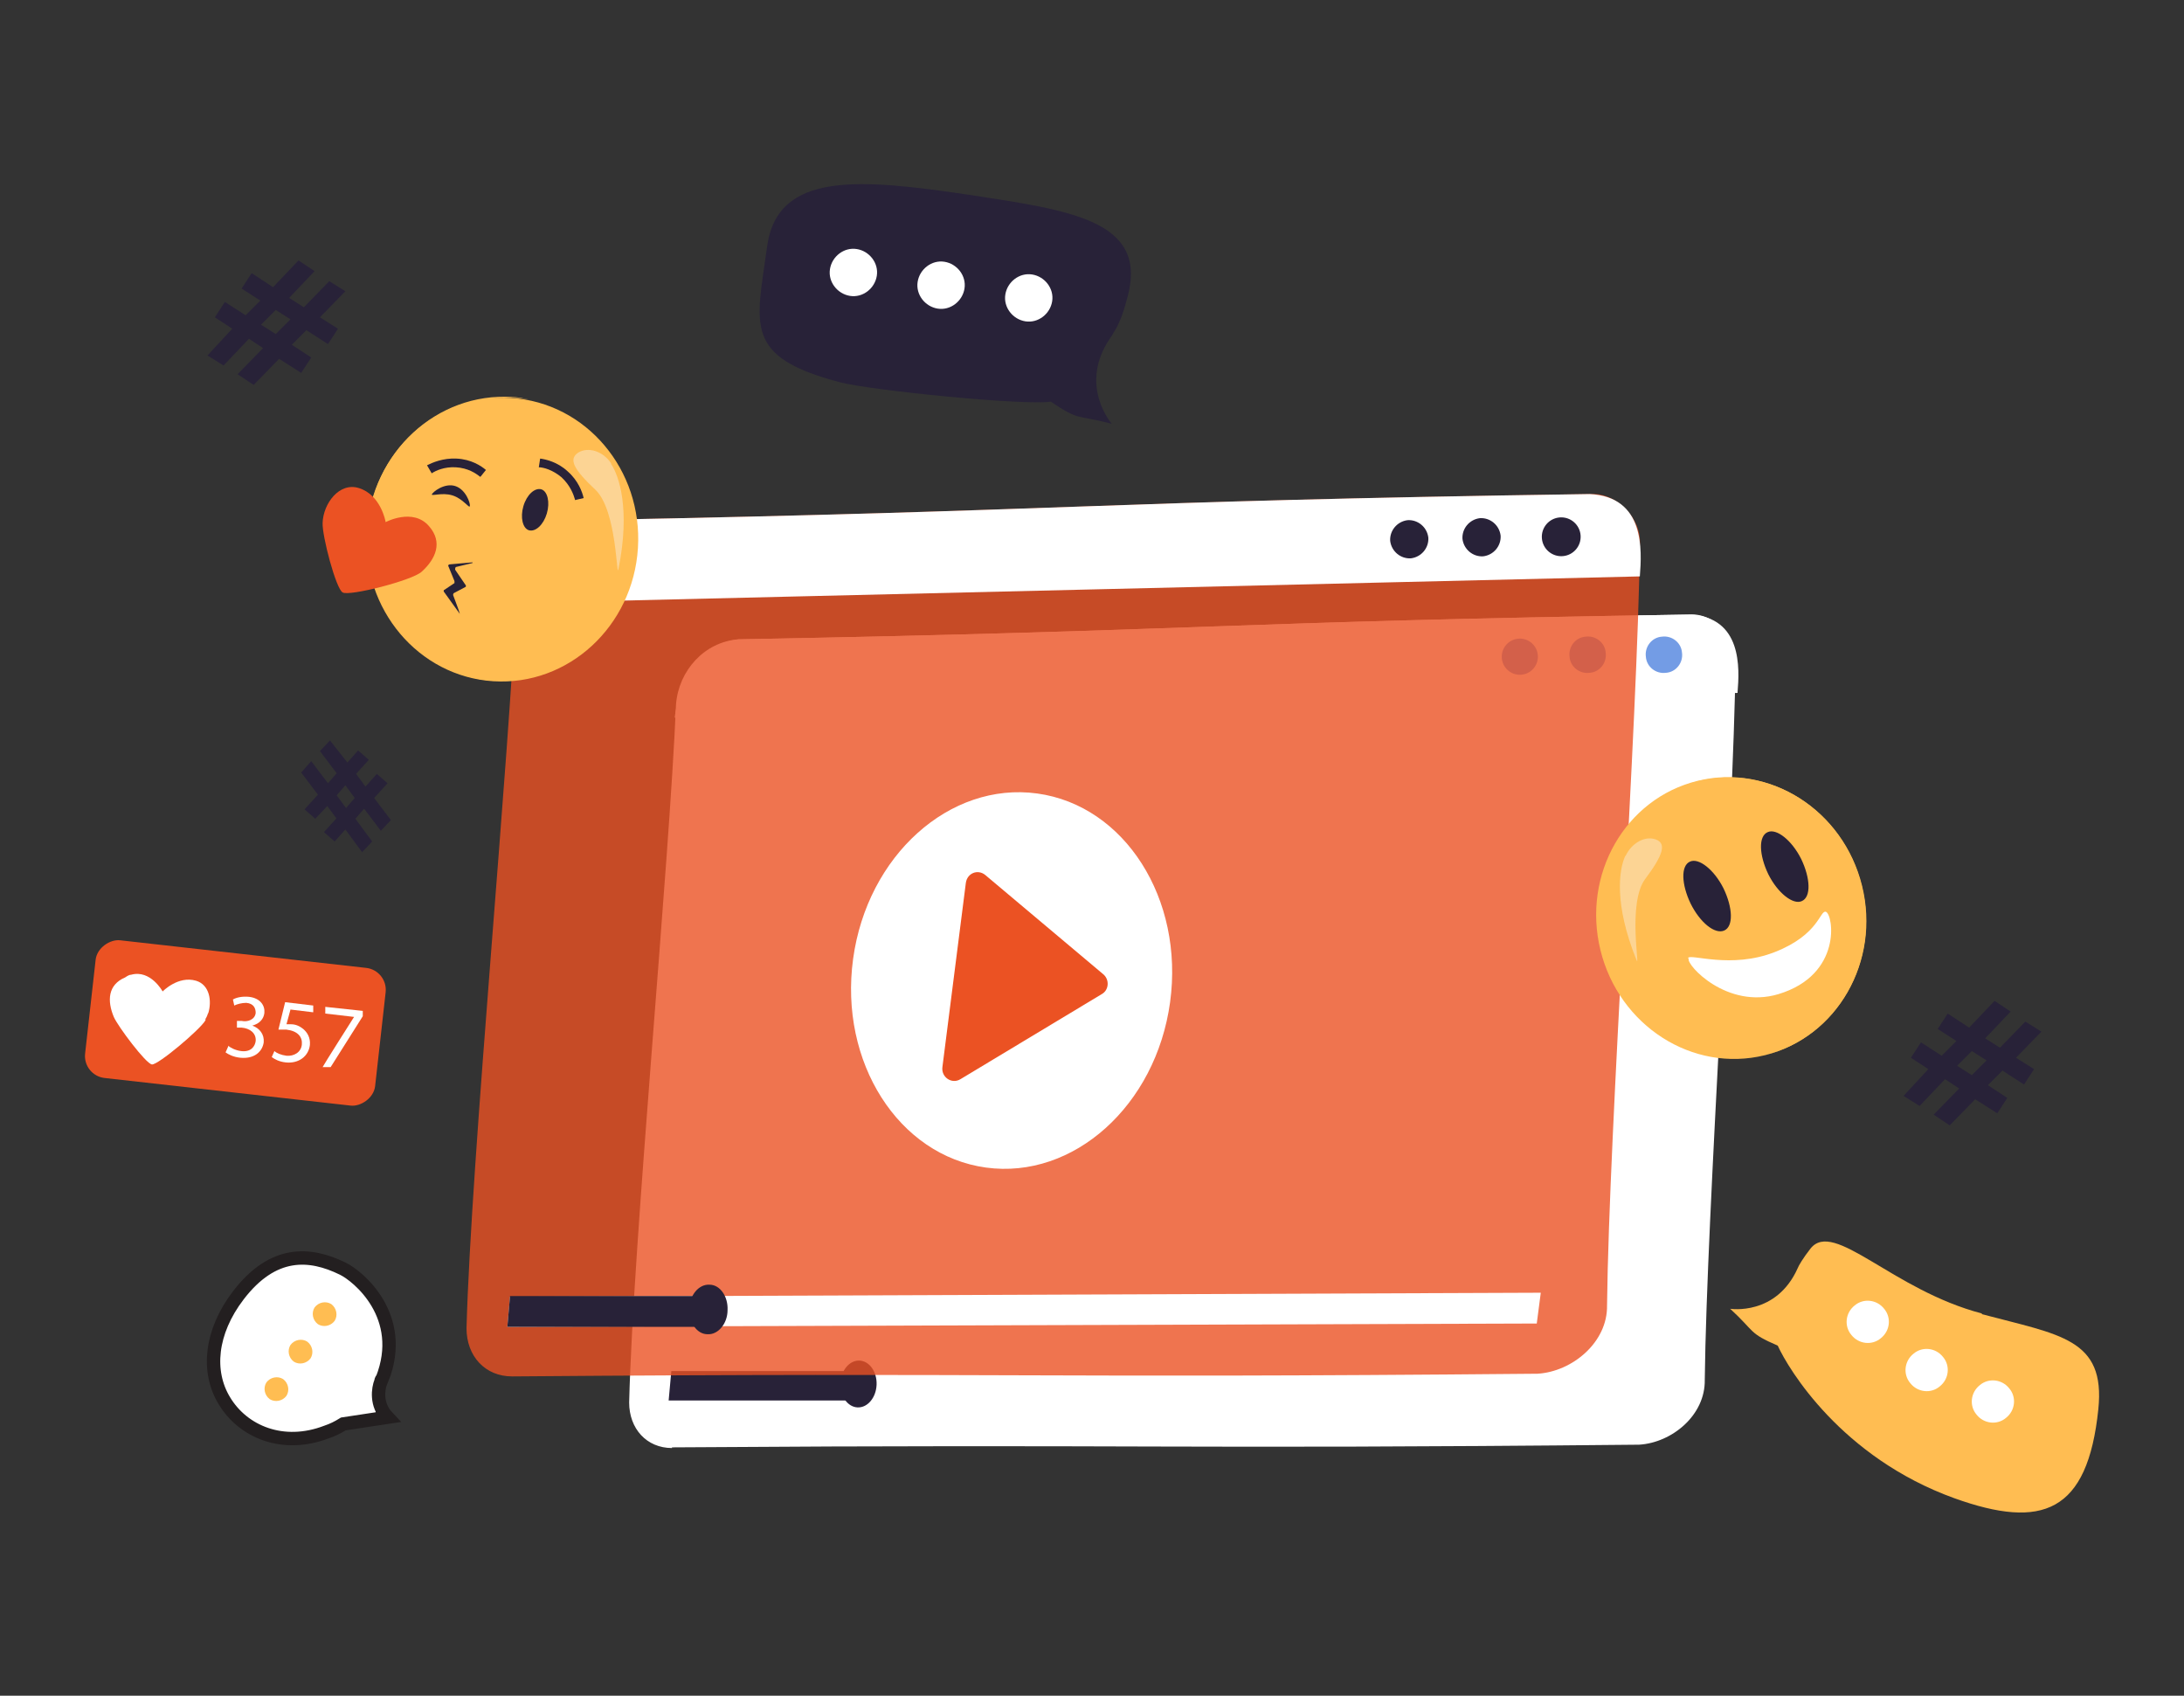 <?xml version="1.0" encoding="UTF-8"?>
<svg xmlns="http://www.w3.org/2000/svg" version="1.1" viewBox="0 0 326.3 253.3">
  <rect x="0" y="0" width="326.3" height="253.3" fill="#333333" stroke="none"/>
  <defs>
    <style>
      .cls-1 {
        mix-blend-mode: multiply;
      }

      .cls-1, .cls-2, .cls-3, .cls-4, .cls-5, .cls-6, .cls-7, .cls-8 {
        stroke-width: 0px;
      }

      .cls-1, .cls-7 {
        fill: #ffbd52;
      }

      .cls-9 {
        stroke: #231f20;
        stroke-miterlimit: 10;
        stroke-width: 2px;
      }

      .cls-9, .cls-8 {
        fill: #fff;
      }

      .cls-2 {
        fill: #f9f9f9;
        opacity: .4;
      }

      .cls-10 {
        isolation: isolate;
      }

      .cls-3 {
        fill: #282238;
      }

      .cls-4 {
        opacity: .8;
      }

      .cls-4, .cls-6 {
        fill: #eb5223;
      }

      .cls-5 {
        fill: #6491e2;
        opacity: .9;
      }
    </style>
  </defs>
  <g class="cls-10">
    <g id="_圖層_1" data-name="圖層 1">
      <g>
        <g>
          <path class="cls-7" d="M296.1,196.2c-13.4-3.5-22.1-14.1-25.6-9.7-1.1,1.4-1.8,2.6-1.9,2.9-3.2,7.2-10.1,6.1-10.1,6.1,3.8,3.5,2.7,3.6,7.1,5.5,1.6,3.5,9.5,16.7,26.4,22.8,13.1,4.7,19.9,2.2,21.5-13.3,1.1-10.6-5.8-11.1-17.4-14.2Z"/>
          <path class="cls-8" d="M299.7,211.8c-1.3,1.1-3.3.9-4.4-.5-1.1-1.3-.9-3.3.5-4.4,1.3-1.1,3.3-.9,4.4.5,1.1,1.3.9,3.3-.5,4.4Z"/>
          <path class="cls-8" d="M289.8,207.1c-1.3,1.1-3.3.9-4.4-.5-1.1-1.3-.9-3.3.5-4.4,1.3-1.1,3.3-.9,4.4.5,1.1,1.3.9,3.3-.5,4.4Z"/>
          <path class="cls-8" d="M281,199.9c-1.3,1.1-3.3.9-4.4-.5-1.1-1.3-.9-3.3.5-4.4,1.3-1.1,3.3-.9,4.4.5,1.1,1.3.9,3.3-.5,4.4Z"/>
        </g>
        <path class="cls-3" d="M299.2,159.9l-2.2,2.2,2.9,1.9-1.5,2.3-3.3-2.1-3.8,3.9-2.4-1.6,3.8-3.9-2.1-1.4-3.8,4-2.4-1.5,3.7-4-2.6-1.7,1.5-2.3,3.1,2,2.2-2.2-2.8-1.8,1.5-2.3,3.2,2.1,3.8-4,2.4,1.6-3.8,4,2.2,1.4,3.8-3.9,2.4,1.5-3.8,3.9,2.7,1.7-1.5,2.3-3.1-2ZM292.4,159.2l2.2,1.4,2.2-2.2-2.2-1.4-2.2,2.2Z"/>
        <path class="cls-3" d="M45.8,49.3l-2.2,2.2,2.9,1.9-1.5,2.3-3.3-2.1-3.8,3.9-2.4-1.6,3.8-3.9-2.1-1.4-3.8,4-2.4-1.5,3.7-4-2.6-1.7,1.5-2.3,3.1,2,2.2-2.2-2.8-1.8,1.5-2.3,3.2,2.1,3.8-4,2.4,1.6-3.8,4,2.2,1.4,3.8-3.9,2.4,1.5-3.8,3.9,2.7,1.7-1.5,2.3-3.1-2ZM39,48.5l2.2,1.4,2.2-2.2-2.2-1.4-2.2,2.2Z"/>
        <path class="cls-3" d="M50.3,122.3l-1.4-1.9-1.8,1.9-1.6-1.4,2-2.2-2.5-3.3,1.5-1.7,2.5,3.3,1.3-1.5-2.5-3.3,1.5-1.6,2.6,3.3,1.6-1.8,1.6,1.4-1.9,2.1,1.4,1.9,1.7-1.9,1.6,1.4-2,2.2,2.5,3.3-1.5,1.6-2.5-3.3-1.3,1.5,2.5,3.4-1.5,1.6-2.5-3.4-1.6,1.8-1.6-1.4,1.9-2.1ZM51.6,117.3l-1.3,1.5,1.4,1.9,1.3-1.5-1.4-1.9Z"/>
        <g>
          <rect class="cls-6" x="24.8" y="131" width="20.7" height="43.6" rx="3.3" ry="3.3" transform="translate(-120.6 170.7) rotate(-83.6)"/>
          <path class="cls-8" d="M31.1,151.4c.6-1.9.2-4.3-1.8-4.9-2.7-.8-5,1.6-5,1.6,0,0-1.8-3.3-4.7-2.5-.3,0-.6.2-.9.4-2.6,1.1-2.7,3.5-1.7,5.9.6,1.4,4.8,7,5.7,7.1.9.1,7.2-5.2,8-6.6,0,0,0-.1,0-.2.2-.3.3-.6.4-.9Z"/>
          <g>
            <path class="cls-8" d="M34.1,156.2c.3.3,1.1.7,1.9.8,1.5.2,2.1-.7,2.2-1.5.1-1.2-.9-1.9-2.1-2h-.7c0,0,0-1,0-1h.7c.9.2,2-.2,2.1-1.2,0-.7-.3-1.4-1.4-1.5-.7,0-1.4.2-1.8.4l-.2-.9c.5-.3,1.4-.5,2.4-.4,1.7.2,2.4,1.3,2.3,2.4-.1.9-.7,1.6-1.8,1.9h0c1.1.4,1.8,1.3,1.7,2.5-.2,1.4-1.4,2.5-3.5,2.3-1-.1-1.8-.5-2.2-.8l.4-.9Z"/>
            <path class="cls-8" d="M46.7,151.2l-3.3-.4-.6,2.2c.2,0,.4,0,.7,0,.7,0,1.3.3,1.8.7.6.5,1.1,1.3,1,2.4-.2,1.7-1.7,2.8-3.6,2.6-1-.1-1.7-.5-2.1-.8l.4-.9c.3.3,1,.6,1.8.7,1.1.1,2.2-.5,2.3-1.7.1-1.1-.6-2-2.3-2.2-.5,0-.9,0-1.2,0l1-4.1,4.2.5v1Z"/>
            <path class="cls-8" d="M54.2,151v.8c0,0-4.8,7.6-4.8,7.6h-1.2c0-.1,4.7-7.5,4.7-7.5h0s-4.3-.5-4.3-.5v-1c.1,0,5.6.6,5.6.6Z"/>
          </g>
        </g>
        <g>
          <g>
            <path class="cls-8" d="M100.4,216.2c71.6-.5,72.9.3,144.5-.4,4.9-.3,9.9-4.4,9.8-9.7.3-25.1,4.3-82.2,4.6-107.2.3-3.6-3.2-7.4-6.9-7.1-70.8,1.1-71.3,2.4-142.1,3.7-5.1.4-8.9,4.7-9.3,9.7-1,24.1-6.4,80.2-7,104.3,0,3.9,2.6,6.8,6.4,6.8Z"/>
            <path class="cls-8" d="M259.6,103.4c.3-3.6.7-11.2-7.1-11.6-70.8,1.1-71.3,2.4-142.1,3.7-5.1.4-9.1,6.7-9.6,11.7l158.8-3.7Z"/>
            <ellipse class="cls-8" cx="170.9" cy="160.3" rx="26.6" ry="22.5" transform="translate(-11 307.9) rotate(-82.2)"/>
            <circle class="cls-5" cx="227.1" cy="98.1" r="2.7" transform="translate(-4.4 10.8) rotate(-2.7)"/>
            <path class="cls-5" d="M234.5,98.1c.1,1.5,1.5,2.6,3,2.4,1.5-.1,2.6-1.5,2.4-3-.1-1.5-1.5-2.6-3-2.4-1.5.1-2.6,1.5-2.4,3Z"/>
            <path class="cls-5" d="M245.9,98.1c.1,1.5,1.5,2.6,3,2.4,1.5-.1,2.6-1.5,2.4-3-.1-1.5-1.5-2.6-3-2.4-1.5.1-2.6,1.5-2.4,3Z"/>
          </g>
          <polygon class="cls-8" points="100.3 204.9 99.9 209.2 245 208.7 245.6 204.3 100.3 204.9"/>
          <path class="cls-3" d="M128.8,205.5c0-.3,0-.5.2-.7h-28.7c0,.1-.4,4.4-.4,4.4h28.7c0-1.3.1-2.5.2-3.6Z"/>
          <ellipse class="cls-3" cx="128.2" cy="206.8" rx="3.5" ry="2.7" transform="translate(-83.3 326.9) rotate(-87.8)"/>
        </g>
        <g>
          <g>
            <path class="cls-4" d="M76.6,205.6c75.9-.6,77.2.3,153.1-.4,5.2-.3,10.5-4.7,10.4-10.2.3-26.5,4.6-87.1,4.9-113.6.3-3.9-3.4-7.8-7.3-7.6-75.1,1.1-75.6,2.5-150.6,3.9-5.4.5-9.4,4.9-9.9,10.2-1.1,25.5-6.8,85-7.5,110.5,0,4.2,2.8,7.2,6.8,7.2Z"/>
            <path class="cls-8" d="M245,86.1c.3-3.9.8-11.9-7.5-12.3-75.1,1.1-75.6,2.5-150.6,3.9-8.4.3-9.7,7.1-10.2,12.4l168.3-4Z"/>
            <ellipse class="cls-8" cx="151" cy="146.4" rx="28.2" ry="23.9" transform="translate(-14.4 276.2) rotate(-82.2)"/>
            <path class="cls-6" d="M143.5,161.2l21.1-12.7c1.1-.6,1.2-2.2.2-3l-17.6-14.8c-1.1-.9-2.7-.3-2.9,1.2l-3.5,27.5c-.2,1.5,1.4,2.6,2.7,1.8Z"/>
            <path class="cls-3" d="M207.7,80.8c.2,1.6,1.6,2.7,3.1,2.6,1.6-.2,2.7-1.6,2.6-3.1-.2-1.6-1.6-2.7-3.1-2.6-1.6.2-2.7,1.6-2.6,3.1Z"/>
            <path class="cls-3" d="M218.5,80.5c.2,1.6,1.6,2.7,3.1,2.6,1.6-.2,2.7-1.6,2.6-3.1-.2-1.6-1.6-2.7-3.1-2.6-1.6.2-2.7,1.6-2.6,3.1Z"/>
            <circle class="cls-3" cx="233.3" cy="80.2" r="2.9" transform="translate(-5.4 17.7) rotate(-4.3)"/>
          </g>
          <polygon class="cls-8" points="76.2 193.7 75.8 198.2 229.6 197.7 230.2 193.1 76.2 193.7"/>
          <path class="cls-3" d="M106.4,194.4c0-.3,0-.5.2-.8h-30.4c0,.1-.4,4.6-.4,4.6h30.4c0-1.4.1-2.6.2-3.9Z"/>
          <path class="cls-3" d="M108.7,195.7c0,2-1.4,3.7-3,3.6-1.6,0-2.8-1.8-2.7-3.8,0-2,1.4-3.7,3-3.6,1.6,0,2.8,1.8,2.7,3.8Z"/>
        </g>
        <g>
          <g>
            <ellipse class="cls-7" cx="75" cy="80.5" rx="21.2" ry="20.3" transform="translate(-10 150.4) rotate(-86.4)"/>
            <path class="cls-3" d="M78.2,75.6c-.5,1.7-.1,3.3.8,3.6,1,.3,2.2-.8,2.7-2.5.5-1.7.1-3.3-.8-3.6-1-.3-2.2.8-2.7,2.5Z"/>
            <path class="cls-3" d="M64.5,73.8c-.1.4,1.5-.3,3.1.2,1.6.5,2.5,2,2.6,1.6.1-.4-.6-2.5-2.2-3-1.6-.5-3.4.9-3.5,1.3Z"/>
            <path class="cls-3" d="M70.6,84l-3.4.3c-.2,0-.3.2-.2.3l.9,2.2c0,.1,0,.2,0,.3l-1.5,1c-.1,0-.2.2,0,.4l2.3,3.2s0,0,0,0c-.1-.5-.8-2.2-1-2.8,0-.1,0-.2.1-.3l1.7-.9c.1,0,.2-.2,0-.4l-1.5-2.2c0-.1,0-.3.1-.4l2.5-.6s0,0,0,0Z"/>
            <path class="cls-3" d="M71.8,71.2l.8-1c-.7-.6-2.2-1.6-4.4-1.7,0,0,0,0,0,0-2-.1-3.6.6-4.4,1l.7,1.2c.6-.4,1.9-1,3.6-.9,0,0,0,0,0,0,1.8.1,3,.9,3.6,1.4Z"/>
            <path class="cls-3" d="M85.9,74.7l1.3-.3c-.2-.9-.8-2.6-2.4-4-1.5-1.4-3.3-1.8-4.1-1.9l-.2,1.3c.7,0,2.1.4,3.4,1.5,1.3,1.2,1.8,2.6,2,3.3Z"/>
            <path class="cls-1" d="M76.4,59.3c.9,0,1.8.2,2.7.4-8.6-1.7-21.3,3.6-22.2,18.3-1.5,23.4,17.8,23.7,16.9,23.7-11.2-.7-19.7-10.8-18.9-22.5.7-11.7,10.4-20.6,21.6-19.9Z"/>
            <path class="cls-2" d="M91.3,69.3c1.2,1.8,2.9,6.8,1.1,15.7-.3,1.7-.2-8.7-3.4-11.8-3.3-3.1-4.1-4.6-2.6-5.6,1.5-.9,3.7-.2,4.9,1.6Z"/>
          </g>
          <path class="cls-6" d="M57.6,78s4.1-2.2,6.5.6c2.1,2.4,1,4.9-1.1,6.8-1.4,1.3-10.8,3.7-11.8,3.1-1-.5-3.1-8.5-3-10.4.1-2.9,2.5-6.1,5.4-5.2,3.3,1,4,5,4,5Z"/>
        </g>
        <g>
          <path class="cls-9" d="M57.1,206c3.7-9.4-3.6-15.4-5.9-16.5-4.9-2.4-10.4-2.8-15.6,4-4.2,5.5-4.7,11.4-2.1,15.7,2.8,4.7,8.8,7.2,15.3,4.7.9-.3,1.7-.7,2.5-1.2l6.6-1c-1.8-1.9-1.4-4.3-1-5.3,0-.2.2-.5.2-.5Z"/>
          <g>
            <path class="cls-7" d="M40.3,209c.8.5,1.9.3,2.5-.5.5-.8.3-1.9-.5-2.5-.8-.5-1.9-.3-2.5.5-.5.8-.3,1.9.5,2.5Z"/>
            <path class="cls-7" d="M43.9,203.4c.8.5,1.9.3,2.5-.5.5-.8.3-1.9-.5-2.5-.8-.5-1.9-.3-2.5.5-.5.8-.3,1.9.5,2.5Z"/>
            <path class="cls-7" d="M47.5,197.8c.8.5,1.9.3,2.5-.5.5-.8.3-1.9-.5-2.5-.8-.5-1.9-.3-2.5.5-.5.8-.3,1.9.5,2.5Z"/>
          </g>
        </g>
        <g>
          <ellipse class="cls-7" cx="258.7" cy="137.1" rx="20.1" ry="21.1" transform="translate(-25.3 65.7) rotate(-13.8)"/>
          <path class="cls-3" d="M269.1,128.3c1.4,2.9,1.5,5.7.1,6.3-1.3.6-3.6-1.2-5-4-1.4-2.9-1.5-5.7-.1-6.3,1.3-.6,3.6,1.2,5,4Z"/>
          <path class="cls-3" d="M257.5,132.7c1.4,2.9,1.5,5.7.1,6.3s-3.6-1.2-5-4c-1.4-2.9-1.5-5.7-.1-6.3,1.3-.6,3.6,1.2,5,4Z"/>
          <path class="cls-8" d="M252.2,143.1c.3-.7,6.4,1.7,13-.9,6.6-2.6,6.7-6.3,7.6-6,1.1.4,2.5,9.4-7.1,12.3-7.7,2.3-13.8-4.4-13.4-5.3Z"/>
          <path class="cls-1" d="M253.7,116.7c-.9.2-1.7.5-2.5.8,8.1-3.2,21.4-.2,24.9,14,5.5,22.6-13.2,26.3-12.4,26.1,10.8-2.7,17.3-14,14.5-25.3-2.8-11.3-13.8-18.3-24.6-15.6Z"/>
          <path class="cls-2" d="M242.8,127.9c-.9,2-1.7,7.1,1.7,15.5.6,1.6-1.4-8.5,1.3-12.1,2.7-3.6,3.2-5.3,1.6-5.9-1.6-.6-3.6.5-4.5,2.4Z"/>
        </g>
        <g>
          <path class="cls-3" d="M144.8,29.1c14.8,2.3,26.7,3.7,23.7,15.1-.5,1.9-1.1,4-2.2,5.6h0c0,0,0,.1-.1.2-.1.2-.3.4-.4.6-4.7,7,.3,12.7.3,12.7-5.4-1.4-4.8-.4-9.1-3.3-4.1.6-27-1.7-31.5-2.9-14.5-3.8-12.5-8.5-10.9-20.2,1.5-11.4,13.9-10.2,30.2-7.8Z"/>
          <path class="cls-8" d="M157.2,45c-.3,1.9-2.1,3.3-4,3-1.9-.3-3.3-2.1-3-4,.3-1.9,2.1-3.3,4-3,1.9.3,3.3,2.1,3,4Z"/>
          <path class="cls-8" d="M144.1,43.1c-.3,1.9-2.1,3.3-4,3-1.9-.3-3.3-2.1-3-4,.3-1.9,2.1-3.3,4-3,1.9.3,3.3,2.1,3,4Z"/>
          <path class="cls-8" d="M131,41.2c-.3,1.9-2.1,3.3-4,3-1.9-.3-3.3-2.1-3-4,.3-1.9,2.1-3.3,4-3,1.9.3,3.3,2.1,3,4Z"/>
        </g>
      </g>
    </g>
  </g>
</svg>